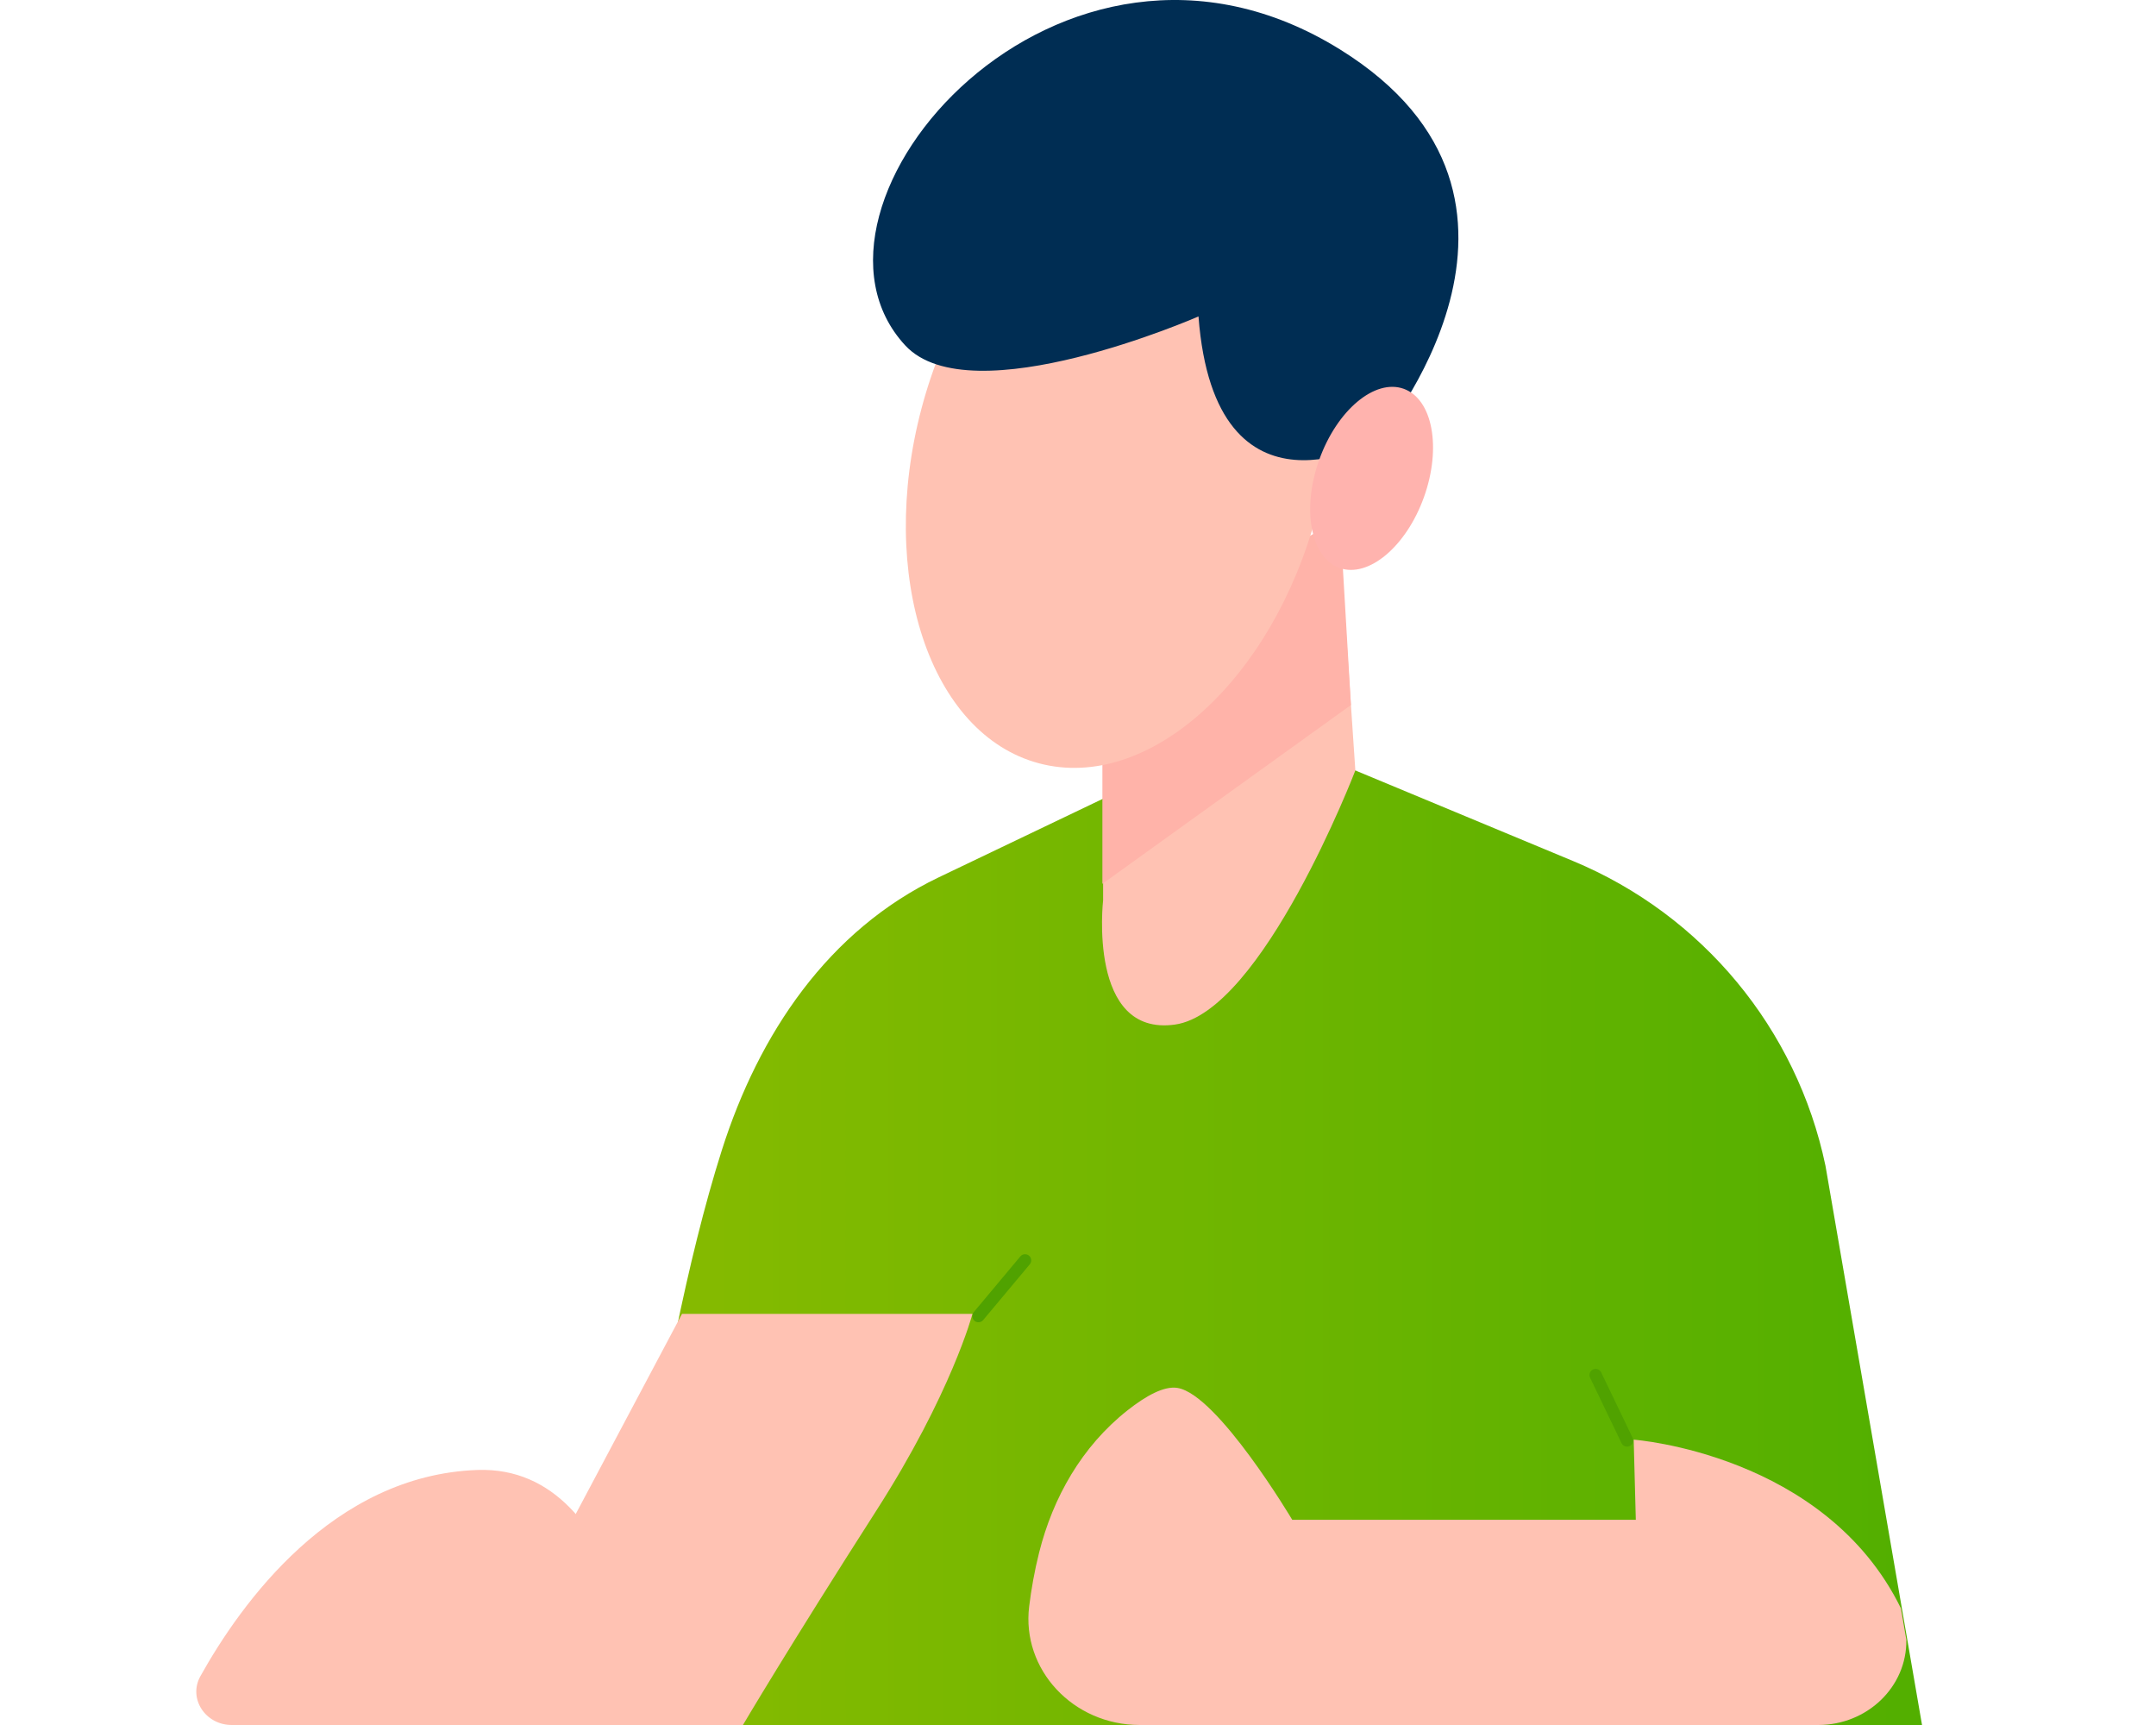<svg xmlns="http://www.w3.org/2000/svg" xmlns:xlink="http://www.w3.org/1999/xlink" id="Layer_1" x="0px" y="0px" viewBox="0 0 525 420" xml:space="preserve"><g>			<linearGradient id="SVGID_1_" gradientUnits="userSpaceOnUse" x1="149.936" y1="298.559" x2="468.027" y2="298.559">		<stop offset="0" style="stop-color:#88BB00"></stop>		<stop offset="1" style="stop-color:#52AF00"></stop>	</linearGradient>	<path fill="url(#SVGID_1_)" d="M149.936,420c0,0,8.744-86.19,25.838-139.964  c9.026-28.395,25.959-53.575,52.836-66.435l76.249-36.483l78.23,32.538  c31.455,13.083,54.435,40.834,61.424,74.177L468.027,420H149.936z"></path></g><line fill="none" stroke="#50A200" stroke-width="3" stroke-linecap="round" stroke-linejoin="round" stroke-miterlimit="10" x1="388.546" y1="334.79" x2="396.202" y2="350.722"></line><g>	<path fill="#FFC2B3" d="M253.042,377.983c3.375-13.398,10.376-25.796,21.507-34.589  c4.474-3.534,8.92-6.004,12.189-5.462c9.807,1.625,27.929,32.103,27.929,32.103  h83.664l-0.517-19.506c0,0,46.584,3.377,65.061,41.034l1.334,7.705  C464.37,410.673,454.714,420,442.747,420H277.539c-16.242,0-28.827-13.511-26.928-28.884  C251.128,386.926,251.905,382.496,253.042,377.983z"></path></g><line fill="none" stroke="#50A200" stroke-width="3" stroke-linecap="round" stroke-linejoin="round" stroke-miterlimit="10" x1="249.609" y1="306.874" x2="238.261" y2="320.44"></line><g>	<path fill="#FFC2B3" d="M268.616,165.463v53.726c0,0-3.838,33.259,17.482,30.274  c21.32-2.985,43.938-61.873,43.938-61.873l-3.519-52.258L268.616,165.463z"></path></g><g>	<polygon fill="#FFB3A9" points="328.963,171.66 268.44,215.193 268.44,160.024 326.281,126.21    "></polygon></g><g>	<g>					<ellipse transform="matrix(0.256 -0.967 0.967 0.256 94.184 346.953)" fill="#FFC2B3" cx="272.472" cy="112.294" rx="76.151" ry="49.78"></ellipse>	</g>	<g>		<path fill="#002D53" d="M335.595,107.108c0,0-39.72,22.944-43.754-30.062   c0,0-55.415,24.271-71.395,7.069c-31.549-33.963,37.629-114.5,105.907-72.044   C385.18,48.649,335.595,107.108,335.595,107.108z"></path>	</g>	<g>		<path fill="#FFB3AE" d="M346.742,121.046c-4.321,12.045-13.531,19.761-20.57,17.236   c-7.039-2.525-9.242-14.337-4.921-26.381s13.531-19.761,20.57-17.236   C348.86,97.19,351.063,109.001,346.742,121.046z"></path>	</g></g><path fill="#FFC2B3" d="M166.075,319.899h70.728c0,0-5.122,19.36-23.412,47.904 C191.975,401.227,180.912,420,180.912,420h-67.999L166.075,319.899z"></path><g>	<path fill="#FFC2B3" d="M116.232,357.906C154.085,356.559,157.931,420,157.931,420H56.444  c-6.47,0-10.661-6.474-7.653-11.871C58.638,390.457,80.983,359.16,116.232,357.906z  "></path></g></svg>